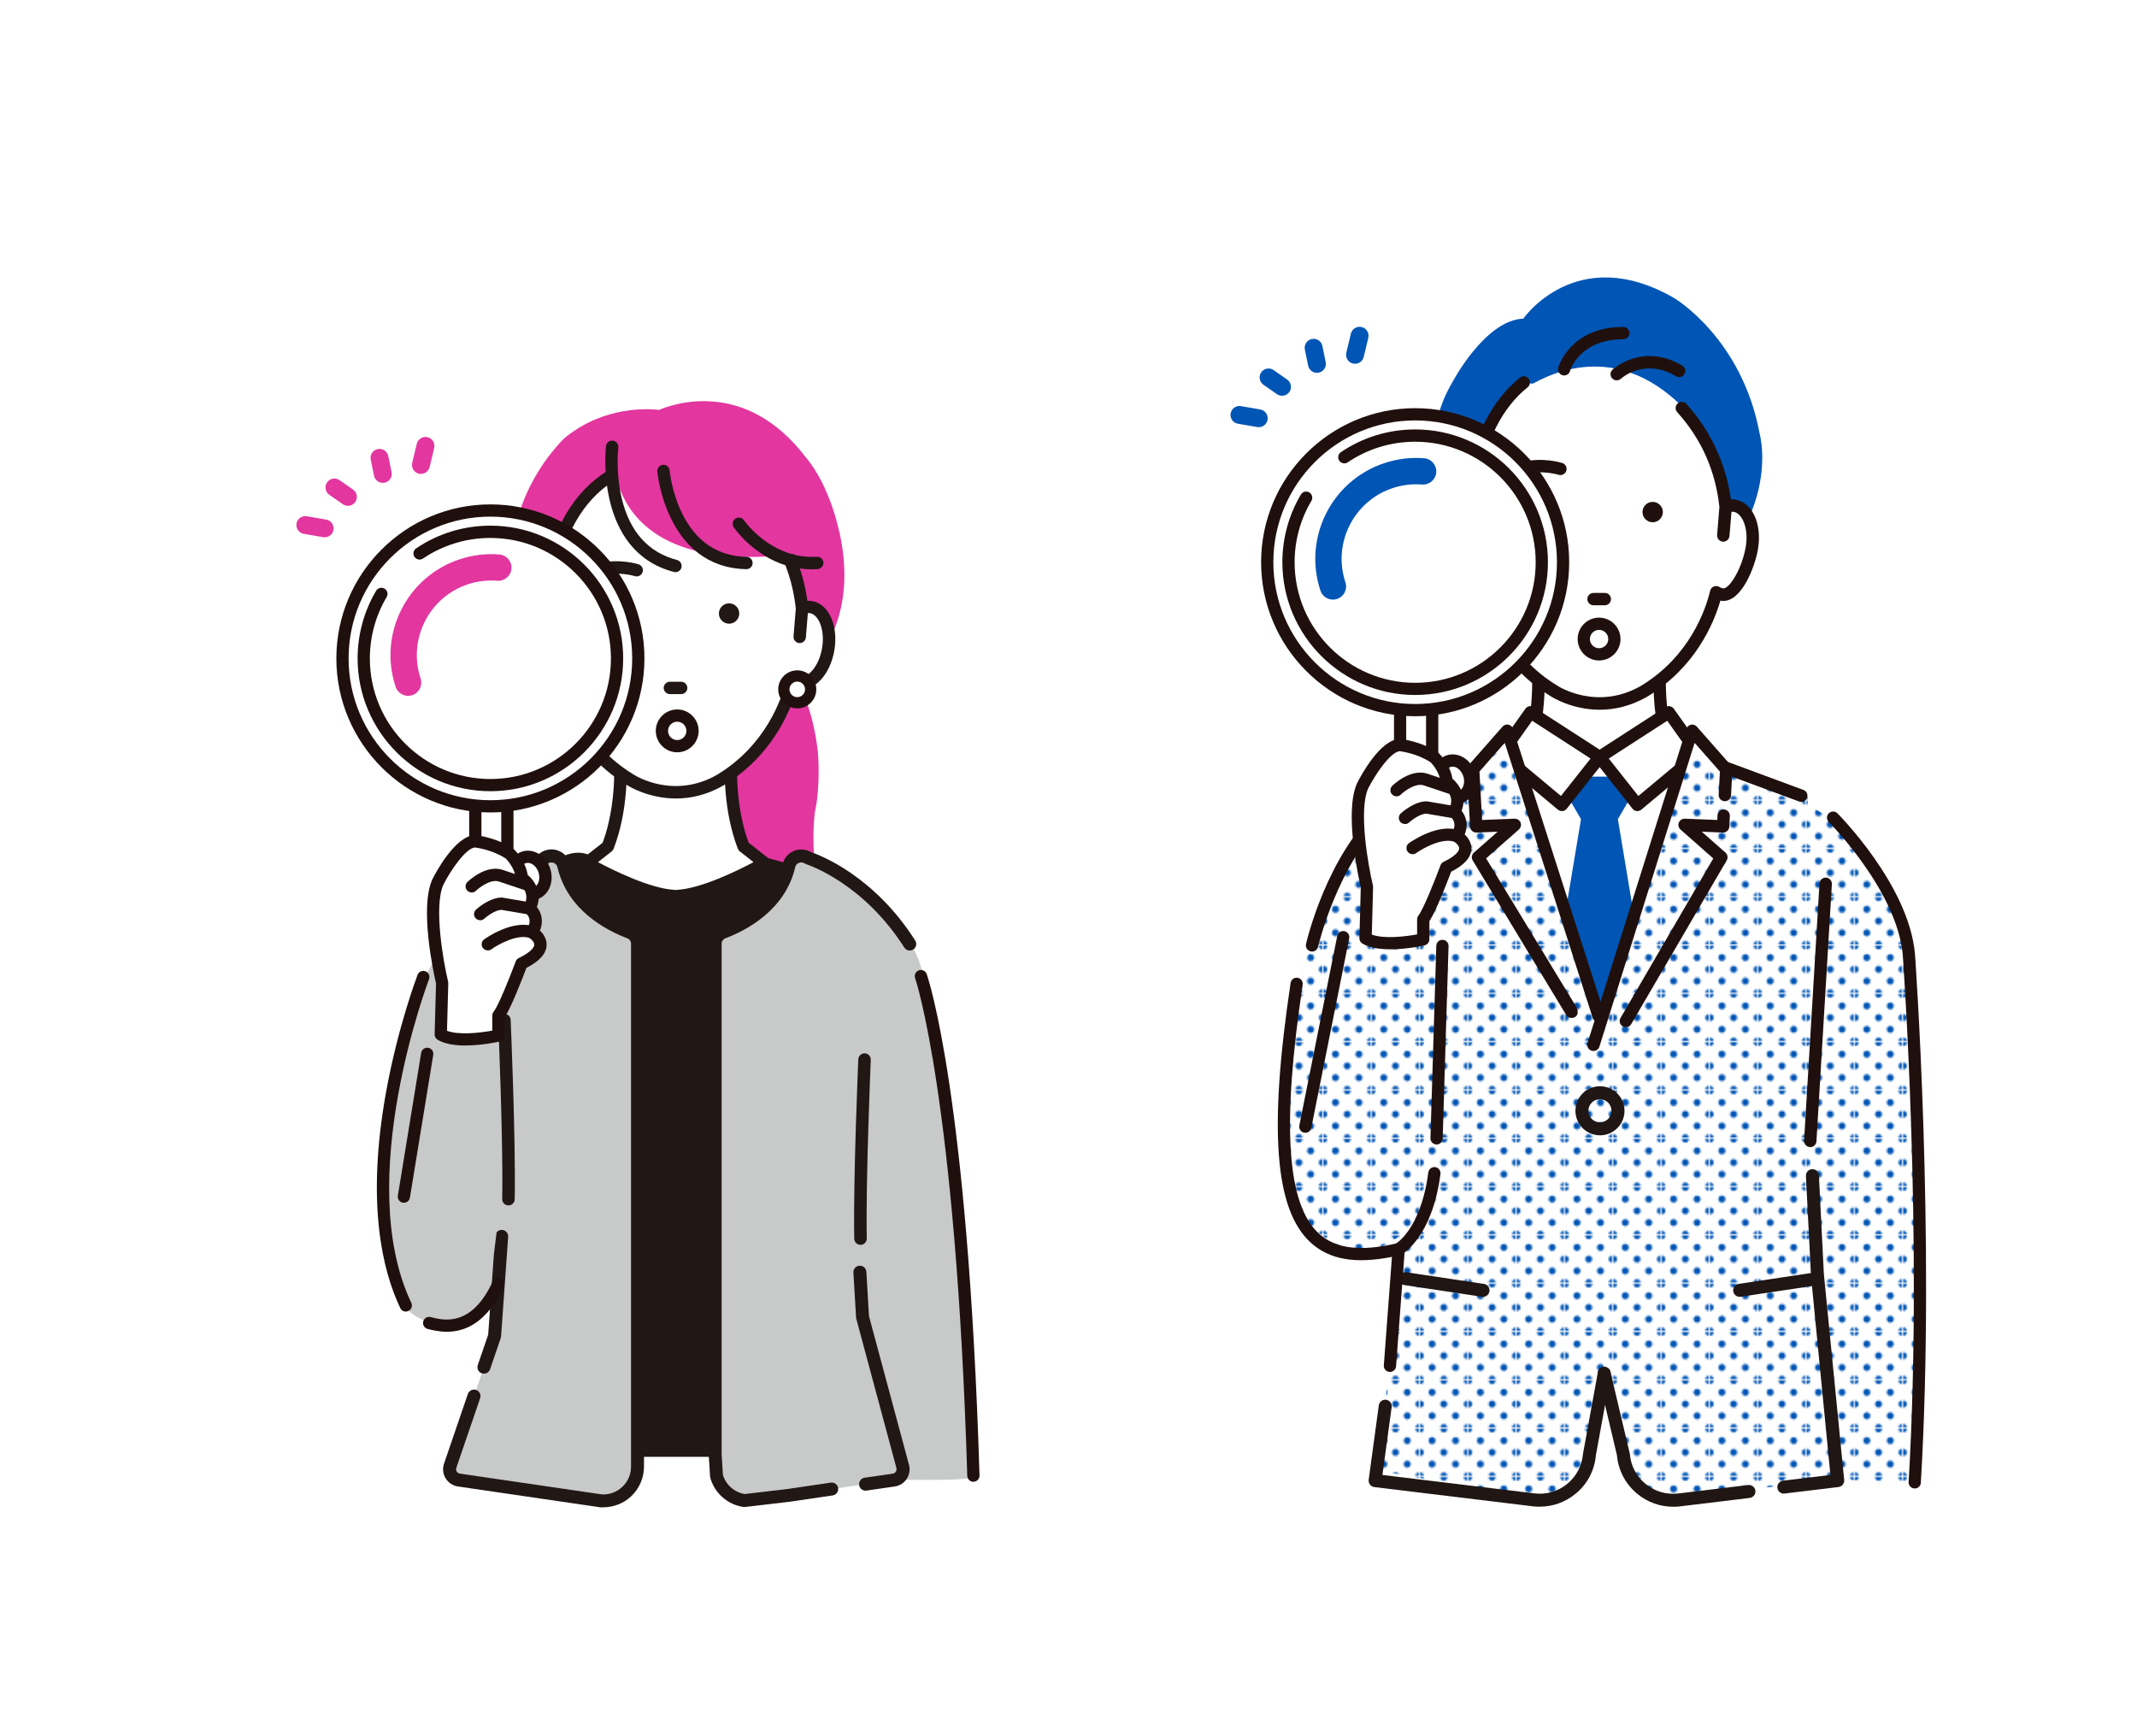 <?xml version="1.0" encoding="UTF-8"?> <svg xmlns="http://www.w3.org/2000/svg" xmlns:xlink="http://www.w3.org/1999/xlink" id="_レイヤー_8" data-name="レイヤー 8" viewBox="0 0 384 312"><defs><style> .cls-1 { stroke: #20100d; stroke-linecap: round; stroke-linejoin: round; stroke-width: 2.2px; } .cls-1, .cls-2 { fill: none; } .cls-3 { fill: #0055b5; } .cls-3, .cls-4, .cls-2, .cls-5, .cls-6, .cls-7, .cls-8, .cls-9, .cls-10, .cls-11 { stroke-width: 0px; } .cls-4 { fill: url(#_新規パターンスウォッチ_23); } .cls-12 { clip-path: url(#clippath-1); } .cls-5 { fill: #0055b5; } .cls-13 { clip-path: url(#clippath); } .cls-6 { fill: #201613; } .cls-7 { fill: #e3369f; } .cls-8 { fill: #c8c9c9; } .cls-9 { fill: #fff; } .cls-10 { fill: #20100d; } .cls-11 { fill: #211715; } </style><clipPath id="clippath"><rect class="cls-2" x="43.3" y="49.86" width="302.8" height="221.02"></rect></clipPath><pattern id="_新規パターンスウォッチ_23" data-name="新規パターンスウォッチ 23" x="0" y="0" width="27.22" height="27.22" patternTransform="translate(-6601.98 -5819.23) scale(.31)" patternUnits="userSpaceOnUse" viewBox="0 0 27.22 27.22"><g><rect class="cls-2" y="0" width="27.22" height="27.22"></rect><path class="cls-5" d="M27.22,29.26c1.12,0,2.04-.91,2.04-2.04s-.91-2.04-2.04-2.04-2.04.91-2.04,2.04.91,2.04,2.04,2.04Z"></path><path class="cls-5" d="M13.61,29.26c1.13,0,2.04-.91,2.04-2.04s-.91-2.04-2.04-2.04-2.04.91-2.04,2.04.91,2.04,2.04,2.04Z"></path><path class="cls-5" d="M0,29.26c1.13,0,2.04-.91,2.04-2.04s-.92-2.04-2.04-2.04-2.04.91-2.04,2.04.91,2.04,2.04,2.04Z"></path><path class="cls-5" d="M27.22,15.65c1.12,0,2.04-.91,2.04-2.04s-.91-2.04-2.04-2.04-2.04.91-2.04,2.04.91,2.04,2.04,2.04Z"></path><path class="cls-5" d="M13.61,15.65c1.13,0,2.04-.91,2.04-2.04s-.91-2.04-2.04-2.04-2.04.91-2.04,2.04.91,2.04,2.04,2.04Z"></path><path class="cls-5" d="M0,15.65c1.13,0,2.04-.91,2.04-2.04s-.92-2.04-2.04-2.04-2.04.91-2.04,2.04.91,2.04,2.04,2.04Z"></path><path class="cls-5" d="M27.22,2.04c1.12,0,2.04-.91,2.04-2.04s-.91-2.04-2.04-2.04-2.04.91-2.04,2.04.91,2.04,2.04,2.04Z"></path><path class="cls-5" d="M13.61,2.04c1.13,0,2.04-.91,2.04-2.04s-.91-2.04-2.04-2.04-2.04.91-2.04,2.04.91,2.04,2.04,2.04Z"></path><path class="cls-5" d="M0,2.04c1.13,0,2.04-.91,2.04-2.04S1.13-2.04,0-2.04-2.04-1.13-2.04,0-1.13,2.04,0,2.04Z"></path><path class="cls-5" d="M-13.61,2.04c1.13,0,2.04-.91,2.04-2.04s-.91-2.04-2.04-2.04-2.04.91-2.04,2.04.91,2.04,2.04,2.04Z"></path><path class="cls-5" d="M-13.61,0"></path><path class="cls-5" d="M6.8,22.45c1.13,0,2.04-.91,2.04-2.04s-.91-2.04-2.04-2.04-2.04.91-2.04,2.04.91,2.04,2.04,2.04Z"></path><path class="cls-5" d="M20.41,22.45c1.13,0,2.04-.91,2.04-2.04s-.92-2.04-2.04-2.04-2.04.91-2.04,2.04.91,2.04,2.04,2.04Z"></path><circle class="cls-5" cx="6.8" cy="6.8" r="2.04"></circle><path class="cls-5" d="M20.41,8.85c1.13,0,2.04-.91,2.04-2.04s-.92-2.04-2.04-2.04-2.04.91-2.04,2.04.91,2.04,2.04,2.04Z"></path><path class="cls-5" d="M-6.8,8.85c1.13,0,2.04-.91,2.04-2.04s-.91-2.04-2.04-2.04-2.04.91-2.04,2.04.91,2.04,2.04,2.04Z"></path><path class="cls-5" d="M-6.8,6.8"></path></g></pattern><clipPath id="clippath-1"><rect class="cls-2" x="43.3" y="49.86" width="302.8" height="221.02"></rect></clipPath></defs><path class="cls-7" d="M135.75,116.98s9.08,0,11.22,18.17c0,0,.53,5.88-.53,10.69,0,0-2.67,18.7,8.55,25.12l-20.31,3.21-18.17-28.32,19.24-28.86h0Z"></path><path class="cls-7" d="M150.84,95.68h0c-1.94-8.73-5.59-12.99-6.05-13.5-10.92-14.35-24.12-9.49-26.35-8.52-1.76-.21-9.85-.81-16.96,5.03-.17.16-17.28,16.08-5.09,37.35.05.08.11.16.18.23.25.25,6.3,6.16,15.52,9.42,3.28,1.16,7.21,2.05,11.55,2.05,6.98,0,15.02-2.31,23.12-9.49.02-.02.03-.03.05-.05.3-.31,7.34-7.65,4.04-22.51h0Z"></path><path class="cls-11" d="M153.03,164.55s.15-6.51-14.93-10.33c0,0-13.25,11.23-24.99,4.25,0,0-4.34,1.35-5.66-3.55,0,0-3.88-6-13.42,4.65,0,0-11.74,8.44-11.01,27.16l22.81,75.07h26.72l30.11-75.07s-.74-12.84-9.62-22.18h0Z"></path><path class="cls-9" d="M121.15,161.03c-6.02-.33-15.72-5.93-15.72-5.93l3.79-2.98c3.52-9.21,1.9-19.51,1.9-19.51l10.3,6.34,10.3-6.34s-1.63,10.3,1.9,19.51l3.79,2.98s-9.7,5.6-15.72,5.93v.03c-.09,0-.18-.01-.27-.01-.09,0-.18.01-.27.01v-.03h0Z"></path><path class="cls-11" d="M121.49,159.93s.1-.01.15-.02c4.34-.23,10.88-3.45,13.76-4.98l-2.47-1.94c-.16-.12-.28-.29-.35-.48-2.61-6.84-2.49-14.14-2.21-17.77l-8.36,5.15c-.36.22-.81.22-1.17,0l-8.36-5.15c.28,3.63.4,10.93-2.21,17.77-.07.19-.19.35-.35.48l-2.47,1.94c2.89,1.53,9.42,4.75,13.76,4.98.05,0,.1,0,.15.02.03,0,.06,0,.09,0,.01,0,.02,0,.04,0h0ZM120.81,162.12c-6.22-.48-15.54-5.83-15.94-6.06-.32-.18-.53-.52-.55-.88-.03-.37.13-.73.42-.95l3.55-2.79c3.23-8.74,1.75-18.56,1.73-18.66-.07-.43.12-.86.48-1.1.36-.24.83-.25,1.2-.02l9.71,5.98,9.71-5.98c.37-.23.84-.22,1.2.02.36.24.55.67.48,1.1-.02.1-1.51,9.89,1.73,18.66l3.55,2.79c.29.23.45.59.42.95-.03.37-.23.7-.55.88-.4.23-9.72,5.58-15.94,6.06-.17.05-.37.06-.57.04h-.01s-.07,0-.07,0c-.08,0-.16.01-.23.01-.12,0-.23-.02-.34-.05h0Z"></path><path class="cls-9" d="M129.41,140.19c9.24-5.58,12.17-14.4,12.99-17.82.32.2.66.35,1.03.41,2.34.39,4.76-2.35,5.4-6.13.64-3.78-.75-7.16-3.09-7.56-.54-.09-1.09,0-1.62.21h0c-1.96-18.98-18.97-26.94-22.74-26.57-3.77-.38-19.06,0-22.93,22.49l.19,4.07c-.53-.22-1.08-.3-1.62-.21-2.34.4-3.73,3.78-3.09,7.56.64,3.78,3.05,6.52,5.4,6.13.37-.06.71-.21,1.03-.41.82,3.42,3.75,12.23,12.99,17.82,0,0,7.56,4.88,16.06,0h0Z"></path><path class="cls-11" d="M129.41,140.19h0,0ZM100.36,121.26c.14,0,.28.03.42.08.33.14.58.42.66.77.81,3.37,3.64,11.78,12.49,17.12.31.2,7.14,4.45,14.92,0,8.83-5.35,11.67-13.75,12.47-17.12.08-.35.33-.64.66-.77.33-.13.71-.1,1.01.09.21.13.42.22.62.25,1.48.25,3.54-1.83,4.11-5.22.57-3.39-.69-6.03-2.18-6.28-.31-.05-.65,0-1,.14-.32.14-.69.11-1-.07-.3-.18-.5-.49-.54-.84-1.88-18.23-18.36-25.88-21.52-25.57-.07,0-.15,0-.22,0-2.95-.3-17.84-.65-21.71,21.46l.19,3.95c.02.38-.16.74-.47.96-.31.22-.72.26-1.07.12-.35-.15-.69-.19-1.01-.14-1.48.25-2.74,2.89-2.17,6.28.57,3.39,2.63,5.46,4.12,5.22.2-.04.41-.12.62-.25.18-.11.39-.17.6-.17h0ZM121.46,143.49c-4.96,0-8.49-2.22-8.71-2.36-8.59-5.19-11.93-13.09-13.14-17.26-.03,0-.06.01-.09.02-3,.5-5.93-2.59-6.68-7.04-.75-4.45,1.01-8.34,4-8.84.21-.03.42-.05.63-.05l-.13-2.66c0-.08,0-.16.01-.24,1.71-9.91,5.76-16.83,12.03-20.59,5.24-3.14,10.39-2.98,12.01-2.83,2.53-.17,7.95,2.11,12.77,6.3,4.27,3.71,9.54,10.15,10.92,20.03.28-.02.56,0,.84.04,3,.51,4.75,4.39,4.01,8.84-.75,4.45-3.69,7.54-6.68,7.04-.03,0-.06-.01-.09-.02-1.22,4.17-4.56,12.07-13.17,17.28,0,0-.01,0-.02.01-3.05,1.75-5.97,2.33-8.51,2.33h0Z"></path><path class="cls-11" d="M143.7,115.56s-.06,0-.09,0c-.61-.05-1.07-.59-1.02-1.2l.42-5.14c.05-.61.59-1.07,1.2-1.02.61.05,1.07.59,1.02,1.2l-.42,5.14c-.05.58-.53,1.02-1.11,1.02h0Z"></path><path class="cls-11" d="M99.07,115.56c-.57,0-1.06-.44-1.11-1.02l-.42-5.14c-.05-.61.41-1.15,1.02-1.2.62-.05,1.15.41,1.2,1.02l.42,5.14c.05.61-.41,1.15-1.02,1.2-.03,0-.06,0-.09,0h0Z"></path><path class="cls-7" d="M127.82,76.32l-17.63,3.13s-3.39,25.18,34.34,19.91c0,0-2.65-22.49-16.71-23.03h0Z"></path><path class="cls-11" d="M121.38,102.82c-.09,0-.19-.01-.28-.04-14.33-3.73-12.23-22.43-12.21-22.62.07-.61.63-1.04,1.24-.97.61.07,1.05.63.97,1.24,0,.04-.51,4.38.6,9.05,1.43,6.05,4.78,9.8,9.95,11.15.6.15.95.76.8,1.36-.13.5-.58.83-1.08.83h0Z"></path><path class="cls-11" d="M134.12,102.28h-.02c-14.39-.29-15.98-17.38-15.99-17.55-.05-.61.4-1.15,1.02-1.2.62-.05,1.15.4,1.2,1.02,0,.04.36,3.95,2.29,7.82,2.5,5,6.38,7.59,11.53,7.69.61.01,1.1.52,1.09,1.13-.01.61-.51,1.09-1.11,1.09h0Z"></path><path class="cls-11" d="M145.93,102.31c-8.85,0-13.87-7.24-14.09-7.56-.35-.51-.21-1.2.3-1.55.51-.34,1.2-.21,1.54.29h0c.05.07,4.92,7.06,13.1,6.56.62-.04,1.14.43,1.18,1.04.04.61-.43,1.14-1.04,1.18-.34.02-.67.03-.99.03h0Z"></path><path class="cls-11" d="M131.01,108.42c-1.01,0-1.83.82-1.83,1.83s.82,1.83,1.83,1.83,1.83-.82,1.83-1.83-.82-1.83-1.83-1.83h0Z"></path><path class="cls-11" d="M111.76,108.42c-1.01,0-1.83.82-1.83,1.83s.82,1.83,1.83,1.83,1.83-.82,1.83-1.83-.82-1.83-1.83-1.83h0Z"></path><path class="cls-11" d="M115.47,102.81c.19-.59-.14-1.21-.72-1.4-.14-.05-3.59-1.12-7.24-.15-.59.16-.95.77-.79,1.36.16.59.77.95,1.36.79,3-.8,5.95.11,5.99.12.11.04.23.05.34.05.47,0,.91-.3,1.06-.77h0Z"></path><path class="cls-11" d="M120.37,124.73h2.03c.62,0,1.11-.5,1.11-1.11s-.5-1.11-1.11-1.11h-2.03c-.61,0-1.11.5-1.11,1.11s.5,1.11,1.11,1.11h0Z"></path><path class="cls-8" d="M174.86,265.18h.06c.34,1.14-13.13.61-14.31.78l-18.97,2.78-7.82.92c-2.42-.33-4.4-2.09-5.06-4.41l-.24-3.89v-91.78c0-.92.58-1.73,1.43-2.05,8.4-3.19,11.02-8.52,11.82-11.97.36-1.54,2.17-2.22,3.49-1.34,0,0,10.45,3.21,18.21,15.45,0,0,7.19,2.94,11.38,91.65v3.88h0Z"></path><path class="cls-8" d="M89.54,230.73h0l-.66,9.34-8,23.39c-.34,1.14.41,2.32,1.59,2.49l25.54,3.74c3.54.23,6.55-2.58,6.55-6.13v-94c0-.92-.58-1.73-1.43-2.05-8.4-3.19-11.02-8.52-11.82-11.97-.36-1.54-2.17-2.22-3.49-1.34-14.72,9.83-20.87,18.06-22.61,24.69,0,0-6.94,13.04-5.7,48.04,0,0,1.25,12.47,11.72,10.64,0,0,6.03-1.22,8.32-6.83h0Z"></path><path class="cls-11" d="M91.37,216.61c.61,0,1.11-.49,1.12-1.1.2-10.67-.72-32.04-.73-32.25-.03-.62-.57-1.09-1.17-1.07-.62.03-1.1.55-1.07,1.17,0,.21.92,21.51.72,32.11-.01.62.48,1.13,1.1,1.14h.02Z"></path><path class="cls-11" d="M154.62,223.7c-.61,0-1.11-.49-1.12-1.1-.2-10.67.72-32.04.73-32.25.03-.62.57-1.09,1.17-1.07.62.03,1.1.55,1.07,1.17,0,.21-.92,21.51-.72,32.11.01.62-.48,1.13-1.1,1.14h-.02Z"></path><path class="cls-11" d="M133.81,270.82c-.05,0-.11,0-.16-.01-2.87-.39-5.23-2.45-6.02-5.25-.02-.08-.04-.16-.04-.25l-.24-3.89s0-.05,0-.07v-91.79c0-1.38.88-2.65,2.19-3.14,4.26-1.62,9.65-4.86,11.1-11.14.25-1.08,1.02-1.98,2.06-2.39,1.01-.4,2.14-.3,3.06.25,1.4.47,11.22,4.1,18.7,15.88.35.54.18,1.26-.36,1.61-.54.35-1.26.18-1.61-.36-7.42-11.69-17.47-14.92-17.58-14.96-.11-.03-.21-.08-.3-.14-.32-.21-.7-.25-1.06-.11-.33.13-.57.4-.65.75-1.78,7.67-8.62,11.31-12.55,12.8-.41.16-.68.54-.68.96v91.75l.23,3.72c.55,1.8,2.07,3.13,3.92,3.44l7.65-.9,7.82-1.15c.64-.09,1.23.35,1.32.98.09.64-.35,1.23-.98,1.32l-7.84,1.15s-.02,0-.03,0l-7.82.92s-.09,0-.14,0h0Z"></path><path class="cls-11" d="M155.53,267.87c-.57,0-1.07-.42-1.15-1-.09-.64.35-1.23.98-1.32l5.07-.74c.31-.05.48-.24.55-.36.07-.11.18-.35.09-.65,0-.01,0-.02,0-.03l-7.2-26.78c-.02-.08-.03-.16-.04-.23l-.48-8.08c-.04-.64.45-1.19,1.1-1.23.64-.04,1.19.45,1.23,1.1l.47,7.96,7.17,26.65c.25.86.12,1.79-.36,2.55-.49.77-1.28,1.28-2.18,1.41l-5.07.74c-.06,0-.11.01-.17.01h0Z"></path><path class="cls-11" d="M89.24,221.45c.32-.4.86-.54,1.33-.36.48.19.77.66.74,1.17l-1.27,17.89c0,.1-.03.2-.06.3l-1.92,5.61c-.17.48-.62.79-1.1.79-.12,0-.25-.02-.38-.06-.61-.21-.93-.87-.73-1.48l1.87-5.46,1.03-14.47.48-3.91h0Z"></path><path class="cls-11" d="M108.4,270.88c-.16,0-.32,0-.48-.02-.03,0-.06,0-.09,0l-25.54-3.74c-.9-.13-1.69-.65-2.18-1.41-.49-.77-.62-1.7-.36-2.57,0-.01,0-.03.01-.04l4.31-12.6c.21-.61.87-.93,1.48-.73.61.21.93.87.73,1.48l-4.3,12.57c-.08.29.02.52.1.63.07.11.24.31.55.36l25.49,3.73c1.37.08,2.68-.39,3.69-1.34,1.02-.95,1.58-2.24,1.58-3.63v-94c0-.43-.27-.81-.68-.96-3.92-1.49-10.77-5.13-12.55-12.8-.08-.34-.32-.61-.65-.75-.35-.14-.74-.1-1.06.11-4.07,2.72-7.69,5.87-10.76,9.36-.42.48-1.16.53-1.64.11-.48-.42-.53-1.16-.11-1.65,3.2-3.65,6.97-6.93,11.22-9.77.95-.63,2.15-.76,3.21-.34,1.04.41,1.81,1.3,2.06,2.39.8,3.47,3.38,8.21,11.1,11.14,1.31.5,2.19,1.76,2.19,3.14v94c0,2.01-.84,3.96-2.31,5.34-1.35,1.27-3.15,1.97-5,1.97h0Z"></path><path class="cls-9" d="M101.93,123.88c0-1.33-1.08-2.41-2.41-2.41s-2.41,1.08-2.41,2.41,1.08,2.41,2.41,2.41,2.41-1.08,2.41-2.41h0Z"></path><path class="cls-10" d="M99.52,122.48c-.77,0-1.4.63-1.4,1.4s.63,1.4,1.4,1.4,1.4-.63,1.4-1.4-.63-1.4-1.4-1.4h0ZM99.52,127.3c-1.89,0-3.42-1.54-3.42-3.42s1.54-3.42,3.42-3.42,3.42,1.53,3.42,3.42-1.54,3.42-3.42,3.42h0Z"></path><path class="cls-9" d="M145.67,123.88c0-1.33-1.08-2.41-2.41-2.41s-2.41,1.08-2.41,2.41,1.08,2.41,2.41,2.41,2.41-1.08,2.41-2.41h0Z"></path><path class="cls-10" d="M143.26,122.48c-.77,0-1.4.63-1.4,1.4s.63,1.4,1.4,1.4,1.4-.63,1.4-1.4-.63-1.4-1.4-1.4h0ZM143.26,127.3c-1.89,0-3.42-1.54-3.42-3.42s1.53-3.42,3.42-3.42,3.42,1.53,3.42,3.42-1.54,3.42-3.42,3.42h0Z"></path><path class="cls-10" d="M174.91,266.28c-.59,0-1.08-.47-1.1-1.07-2.06-67.72-9.3-89.23-9.37-89.44-.2-.57.1-1.2.68-1.4.57-.2,1.2.1,1.4.67.3.86,7.41,21.9,9.49,90.1.02.61-.46,1.11-1.06,1.13-.01,0-.02,0-.03,0h0Z"></path><path class="cls-9" d="M294.29,158.02c6.02-.33,20.79-15.04,20.79-15.04l-14.57-6.84c-3.52-9.21-1.9-19.5-1.9-19.5l-11.26,6.33-11.26-6.33s1.62,10.29-1.9,19.5l-18.93,7.66s2.35,4.87,8.36,5.2l4.38,3.01c7.66,3.56,11.4,4.1,11.49,4.1.09,0,8.04.27,8.13.27l6.67,1.64h0Z"></path><g class="cls-13"><path class="cls-10" d="M279.58,154.99c.3,0,1.12.04,2.14.07,2.34.08,5.76.2,5.92.2.08,0,.17.01.25.03l6.5,1.6c4.29-.43,14.1-9.1,18.77-13.6l-13.12-6.16c-.26-.12-.46-.34-.57-.61-2.64-6.9-2.49-14.27-2.2-17.86l-9.38,5.27c-.34.19-.75.19-1.09,0l-9.38-5.27c.29,3.59.44,10.96-2.2,17.86-.1.27-.31.49-.57.61l-18.25,7.34c.17,1.1,3.61,3.2,7.27,3.4.2.01.4.08.57.19l4.3,2.96c7.23,3.35,10.78,3.93,11.03,3.96h0ZM294.29,159.13c-.09,0-.18-.01-.27-.03l-6.56-1.61c-.38-.01-1.64-.05-5.83-.2-1.21-.04-2.13-.07-2.18-.07h0c-.66-.04-4.68-.84-11.93-4.21-.06-.03-.11-.06-.16-.09l-4.13-2.84c-2.15-.17-6.45-.91-7.59-2.18-1.63-1.82-1.51-4.07-1.51-4.17.02-.41.27-.77.64-.94l18.52-7.47c3.16-8.7,1.7-18.41,1.68-18.51-.07-.42.11-.84.46-1.09.35-.24.81-.27,1.18-.06l10.72,6.02,10.72-6.02c.37-.21.83-.19,1.18.06.35.24.53.67.46,1.09-.02.1-1.48,9.8,1.68,18.51l14.16,6.65c.33.15.56.46.62.82.06.36-.05.72-.31.98-1.54,1.54-15.25,15.03-21.51,15.37-.02,0-.04,0-.06,0h0Z"></path><path class="cls-3" d="M273.72,57.26s9.56-13.8,27.08-3.72c0,0,12.21,7.17,15.4,24.42,0,0,5.31,18.77-20.17,33.63l-23.09-3.98s-23.62-19.3-11.95-38.94c0,0,5.84-11.15,12.74-11.41h0Z"></path></g><path class="cls-9" d="M311.69,90.87c-.54-.09-1.09,0-1.62.21-.61-5.91-2.68-10.74-5.36-14.6l.56-.09c-11.53-14.36-23.48-10.98-29.86-7.43l-1.63-.27c-4,3.21-7.7,8.77-9.35,18.31l.19,4.07c-.53-.22-1.07-.3-1.62-.21-2.34.4-3.72,3.78-3.09,7.55.64,3.78,3.05,8.79,5.39,8.4.37-.06.71-.21,1.03-.41.82,3.41,3.75,12.22,12.98,17.8,0,0,7.55,4.87,16.05,0,9.23-5.58,12.16-14.39,12.98-17.8.32.2.66.34,1.03.41,2.34.39,4.76-4.62,5.39-8.4.64-3.78-.75-7.16-3.09-7.55h0Z"></path><path class="cls-10" d="M311.87,89.77c-.28-.05-.56-.06-.84-.04-.91-6.44-3.66-12.35-8-17.15-.41-.46-1.11-.49-1.57-.08-.46.41-.49,1.11-.08,1.57,4.34,4.8,6.89,10.54,7.58,17.04l-.41,5.03c-.05.61.41,1.15,1.02,1.2.03,0,.06,0,.09,0,.57,0,1.06-.44,1.11-1.02l.36-4.35c.13-.01.26-.01.39,0,1.49.25,2.75,2.89,2.18,6.27-.67,3.95-2.96,7.67-4.11,7.49-.21-.04-.41-.12-.62-.25-.3-.19-.68-.22-1.01-.09-.33.14-.58.42-.66.77-.81,3.37-3.64,11.77-12.45,17.1-7.78,4.46-14.6.21-14.92.01-8.84-5.34-11.67-13.75-12.48-17.11-.08-.35-.33-.64-.66-.77-.33-.14-.71-.1-1.01.09-.21.13-.41.22-.62.25-1.15.19-3.45-3.54-4.11-7.49-.57-3.38.69-6.02,2.17-6.27.13-.02.26-.02.39,0l.36,4.35c.05.58.53,1.02,1.11,1.02.03,0,.06,0,.09,0,.61-.05,1.07-.59,1.02-1.2l-.42-5.12-.19-3.92c1.4-7.99,4.4-13.89,8.93-17.51.48-.38.56-1.08.17-1.56-.38-.48-1.08-.56-1.56-.17-4.99,4-8.27,10.39-9.75,18.99-.01.08-.02.16-.01.24l.13,2.66c-.21,0-.42.02-.63.05-2.99.51-4.75,4.39-4,8.84.6,3.54,3.17,9.9,6.68,9.31.03,0,.06-.01.09-.02,1.21,4.17,4.55,12.06,13.13,17.25.22.14,3.74,2.36,8.69,2.36,2.55,0,5.48-.59,8.53-2.34,8.61-5.2,11.95-13.1,13.16-17.27.03,0,.06.01.09.02.15.03.3.04.45.04,3.27,0,5.65-5.97,6.22-9.35.75-4.45-1.01-8.33-4-8.84h0Z"></path><path class="cls-10" d="M295.14,92.02c0,1.01.82,1.83,1.83,1.83s1.83-.82,1.83-1.83-.82-1.83-1.83-1.83-1.83.82-1.83,1.83h0Z"></path><path class="cls-10" d="M275.91,92.02c0,1.01.82,1.83,1.83,1.83s1.83-.82,1.83-1.83-.82-1.83-1.83-1.83-1.83.82-1.83,1.83h0Z"></path><path class="cls-10" d="M272.7,84.41c.16.59.77.95,1.36.79,2.99-.8,5.94.11,5.99.12.11.04.23.05.34.05.47,0,.91-.3,1.06-.77.19-.58-.14-1.21-.72-1.4-.14-.05-3.58-1.12-7.23-.15-.59.16-.95.77-.79,1.36h0Z"></path><path class="cls-10" d="M288.37,108.77c.61,0,1.11-.5,1.11-1.11s-.5-1.11-1.11-1.11h-2.03c-.61,0-1.11.5-1.11,1.11s.5,1.11,1.11,1.11h2.03Z"></path><path class="cls-10" d="M280.77,67.43c.1.03.2.04.29.04.49,0,.94-.33,1.07-.82.02-.06,1.64-5.68,9.56-5.68.61,0,1.11-.5,1.11-1.11s-.5-1.11-1.11-1.11c-9.6,0-11.68,7.24-11.7,7.31-.16.59.19,1.2.78,1.37h0Z"></path><path class="cls-10" d="M289.7,68c.22.24.52.35.81.35.27,0,.54-.1.76-.29.17-.16,4.23-3.79,9.9-.45.53.31,1.21.14,1.52-.39.31-.53.14-1.21-.39-1.52-3.71-2.19-6.91-1.89-8.95-1.25-2.21.7-3.54,1.93-3.6,1.98-.45.42-.47,1.12-.05,1.57h0Z"></path><path class="cls-9" d="M251.32,222.24h0l-3.37,42.09,26.39,4.7s8.91,1.05,11.53-7.33l2.5-9.09,3.78,11.19s1.3,4.74,9.68,5.26l27.88-3.15,14.35.49c1.05-44.53-1.05-94.83-1.05-94.83-2.62-11.53-9.3-22.67-18.18-26.87l-.03-1.48-12.05-4.04-8.8-3.12-3.7-.16-.73-.19.12-.76-2.62.1-5.67-1.49-11.59,1.53-3.81-.15.1.64-3.12.41-1.28.05-.57.19-4.39.58s-6.38.89-13.44,5.39l-2.95.99c-2.77,2.23-5,5.02-6.79,7.95-4.8,6.3-11.31,25.4-11.55,38.22,0,0-3.67,10.48,0,26.72,0,0,8.96,14.15,19.39,6.15h0Z"></path><path class="cls-4" d="M251.32,222.24h0l-3.37,42.09,26.39,4.7s8.91,1.05,11.53-7.33l2.5-9.09,3.78,11.19s1.3,4.74,9.68,5.26l27.88-3.15,14.35.49c1.05-44.53-1.05-94.83-1.05-94.83-2.62-11.53-9.3-22.67-18.18-26.87l-.03-1.48-12.05-4.04-8.8-3.12-3.7-.16-.73-.19.12-.76-2.62.1-5.67-1.49-11.59,1.53-3.81-.15.1.64-3.12.41-1.28.05-.57.19-4.39.58s-6.38.89-13.44,5.39l-2.95.99c-2.77,2.23-5,5.02-6.79,7.95-4.8,6.3-11.31,25.4-11.55,38.22,0,0-3.67,10.48,0,26.72,0,0,8.96,14.15,19.39,6.15h0Z"></path><polygon class="cls-9" points="273.52 140.52 281.62 170.32 293.54 170.32 301.86 135.21 271.64 136.04 273.52 140.52 273.52 140.52"></polygon><path class="cls-10" d="M235.68,170.99c-.06,0-.11-.01-.17-.03-.6-.14-.97-.74-.83-1.33.15-.65,3.75-15.92,13.13-24.43.45-.41,1.16-.38,1.57.08.41.45.38,1.16-.08,1.57-8.86,8.04-12.42,23.14-12.46,23.29-.12.54-.63.9-1.16.86h0Z"></path><path class="cls-10" d="M272.82,137.14l4.27-.18c.32-.01.61-.16.81-.41.09-.11.15-.23.2-.35l10.98,1.36c.09.01.19.01.28,0l10.04-1.35c.04.12.11.24.19.34.2.25.5.39.81.41l4.27.18,18.61,6.89c.57.22,1.22-.07,1.43-.65.22-.57-.07-1.22-.65-1.43l-18.77-6.95c-.11-.04-.23-.07-.34-.07l-3.25-.14c-.03-.24-.14-.46-.31-.64-.25-.25-.6-.37-.94-.33l-11.24,1.51-12.17-1.51c-.35-.04-.69.08-.94.33-.17.17-.27.4-.3.63l-3.25.14c-.12,0-.24.03-.36.07l.63,2.14h0Z"></path><path class="cls-10" d="M325.29,206.14c.57,0,1.06-.44,1.11-1.02l2.77-46.2c.05-.61-.4-1.16-1.01-1.21-.61-.05-1.16.4-1.21,1.01l-2.77,46.2c-.05.61.4,1.16,1.01,1.21.03,0,.07,0,.1,0h0Z"></path><polygon class="cls-3" points="293.46 142.51 290.94 139.56 290.32 139.56 288.42 139.56 285.42 139.56 284.49 139.56 283.87 139.56 281.36 142.51 284.09 147.2 281.51 162.69 284.03 170.32 288.3 182.21 289.53 176.38 290.58 172.45 290.79 170.32 293.3 162.69 290.72 147.2 293.46 142.51 293.46 142.51"></polygon><polygon class="cls-9" points="275.01 128 287.44 136.04 280.65 144.63 269.7 135.49 275.01 128 275.01 128"></polygon><path class="cls-10" d="M271.21,135.29l9.28,7.75,5.32-6.73-10.5-6.79-4.09,5.77h0ZM280.65,145.75c-.26,0-.51-.09-.72-.26l-10.95-9.15c-.45-.37-.53-1.03-.19-1.5l5.31-7.48c.35-.49,1.02-.62,1.52-.29l12.43,8.04c.26.17.44.44.5.76.05.31-.03.63-.23.87l-6.79,8.59c-.19.24-.46.39-.76.42-.04,0-.08,0-.11,0h0Z"></path><polygon class="cls-9" points="299.88 128 287.44 136.04 294.23 144.63 305.19 135.49 299.88 128 299.88 128"></polygon><path class="cls-10" d="M289.08,136.31l5.32,6.73,9.28-7.75-4.09-5.77-10.5,6.79h0ZM294.23,145.75s-.08,0-.12,0c-.3-.03-.57-.18-.76-.42l-6.79-8.59c-.2-.25-.28-.56-.23-.87.05-.31.23-.58.49-.76l12.43-8.04c.5-.32,1.17-.2,1.52.29l5.31,7.48c.34.48.25,1.13-.19,1.5l-10.95,9.15c-.2.17-.46.26-.72.26h0Z"></path><polygon class="cls-9" points="270.81 131.33 287.25 182.57 276.07 170.32 265.58 154.06 272.19 148.24 265.26 148.51 264.71 138.26 270.81 131.33 270.81 131.33"></polygon><polygon class="cls-9" points="304.08 131.33 286.33 187.75 298.81 170.32 309.31 154.06 302.69 148.24 309.62 148.51 310.18 138.26 304.08 131.33 304.08 131.33"></polygon><polygon class="cls-4" points="270.81 131.33 287.25 182.57 276.07 170.32 265.58 154.06 272.19 148.24 265.26 148.51 264.71 138.26 270.81 131.33 270.81 131.33"></polygon><polygon class="cls-4" points="304.08 131.33 286.33 187.75 298.81 170.32 309.31 154.06 302.69 148.24 309.62 148.51 310.18 138.26 304.08 131.33 304.08 131.33"></polygon><path class="cls-10" d="M287.25,183.68c-.46,0-.89-.29-1.05-.75l-15.81-49.45-4.54,5.16.47,8.71,5.83-.23c.56-.02,1.08.39,1.15.99.04.37-.13.74-.41.99l-5.85,5.15,16.27,26.8c.82,1.98-1.28,2.27-1.81,1.46l-16.85-27.86c-.3-.46-.21-1.07.2-1.44l4.26-3.75-3.8.15c-.6.02-1.12-.44-1.15-1.05l-.55-10.26c-.02-.29.08-.58.28-.79l6.07-6.9c.18-.21.43-.36.71-.4.54-.07,1.03.25,1.2.74l16.44,51.24c.2.58-.1,1.21-.68,1.42-.12.04-.24.06-.37.06h0Z"></path><path class="cls-10" d="M292.15,184.6c-.21,0-.42-.06-.6-.18-.52-.33-.66-1.02-.33-1.54l16.64-28.62-5.89-5.19c-.35-.31-.47-.81-.3-1.25.18-.44.6-.71,1.08-.7l5.83.23.04-.83c.03-.61.55-1.09,1.17-1.05.61.03,1.08.56,1.05,1.17l-.1,1.92c-.03.61-.55,1.08-1.15,1.05l-3.8-.15,4.26,3.75c.41.36.5.98.2,1.44l-17.16,29.43c-.21.33-.57.51-.94.51h0Z"></path><path class="cls-10" d="M286.33,188.86c-.12,0-.24-.02-.37-.06-.58-.2-.89-.84-.68-1.42l17.75-56.42c.13-.37.45-.65.84-.73.39-.08.79.06,1.05.36l6.1,6.93c.19.22.29.5.28.79l-.25,4.62c-.03.61-.54,1.08-1.17,1.05-.61-.03-1.08-.56-1.05-1.17l.22-4.16-4.54-5.16-17.12,54.62c-.16.46-.59.75-1.05.75h0Z"></path><path class="cls-6" d="M276.68,270.76c-.4,0-.81-.02-1.21-.07l-28.52-3.46c-.31-.04-.59-.2-.78-.45s-.27-.56-.23-.87l1.82-13.37c.09-.64.68-1.08,1.31-1,.64.09,1.08.67,1,1.31l-1.66,12.2,27.35,3.32c2.12.25,4.19-.36,5.84-1.7,1.65-1.35,2.66-3.26,2.85-5.38,0-.01,0-.02,0-.03l2.66-14.6c.07-.64.65-1.1,1.29-1.03.64.07,1.1.65,1.03,1.29l-2.66,14.58c-.24,2.75-1.55,5.23-3.7,6.97-1.83,1.49-4.06,2.28-6.38,2.28h0Z"></path><path class="cls-6" d="M266.48,233.04c-.06,0-.12,0-.17-.01l-13.97-2.1c-.64-.1-1.08-.69-.98-1.33.1-.64.69-1.08,1.33-.98l13.97,2.1c.64.1,1.08.69.98,1.33-.09.58-.58.99-1.15.99h0Z"></path><path class="cls-6" d="M312.6,233.04c-.57,0-1.06-.41-1.15-.99-.1-.64.34-1.23.98-1.33l13.97-2.1c.64-.1,1.23.34,1.33.98.1.64-.34,1.23-.98,1.33l-13.97,2.1c-.06,0-.12.01-.17.01h0Z"></path><path class="cls-6" d="M300.63,270.76c-2.32,0-4.55-.79-6.38-2.28-2.14-1.75-3.45-4.22-3.7-6.97l-3.45-14.58c-.07-.64.39-1.22,1.03-1.29.64-.07,1.22.39,1.29,1.03l3.45,14.6s0,.02,0,.03c.18,2.12,1.19,4.04,2.85,5.38,1.65,1.35,3.73,1.95,5.85,1.7l12.56-1.52c.64-.08,1.22.38,1.3,1.02.08.64-.38,1.22-1.02,1.3l-12.56,1.52c-.41.05-.81.07-1.21.07h0Z"></path><path class="cls-6" d="M320.54,268.41c-.58,0-1.08-.43-1.16-1.03-.08-.64.38-1.22,1.02-1.3l8.51-1.03-3.5-35.85s0-.06,0-.1l-.9-17.77c-.03-.64.46-1.19,1.1-1.23.65-.03,1.19.46,1.23,1.1l.89,17.72,3.65,36.98c.04.31-.04.62-.23.87-.19.25-.47.41-.78.45l-9.68,1.17s-.09,0-.14,0h0Z"></path><path class="cls-6" d="M287.5,197.53c-1.14,0-2.08.93-2.08,2.08s.93,2.07,2.08,2.07,2.07-.93,2.07-2.07-.93-2.08-2.07-2.08h0ZM287.5,204.02c-2.43,0-4.41-1.98-4.41-4.41s1.98-4.41,4.41-4.41,4.41,1.98,4.41,4.41-1.98,4.41-4.41,4.41h0Z"></path><path class="cls-10" d="M72.92,235.7c-.41,0-.8-.23-.99-.63-3.16-6.62-6.17-18.7-2.58-38.7,2.13-11.88,5.65-21.11,5.69-21.2.22-.57.85-.85,1.42-.63.57.22.85.85.63,1.42-.14.36-13.67,36.15-3.18,58.16.26.55.03,1.2-.52,1.46-.15.07-.31.11-.47.11h0Z"></path><path class="cls-10" d="M80.3,239.32c-1.44,0-2.66-.31-3.46-.51-.59-.15-.94-.75-.79-1.34.15-.59.75-.94,1.34-.79,2.37.6,7.3,1.86,11.16-6.41.26-.55.91-.79,1.46-.53.55.26.79.91.53,1.46-3.15,6.73-7.19,8.12-10.24,8.12h0Z"></path><polygon class="cls-9" points="91.17 157.67 85.41 157.67 85.41 142.21 91.17 142.21 91.17 157.67 91.17 157.67"></polygon><path class="cls-10" d="M86.51,156.57h3.56v-13.26h-3.56v13.26h0ZM91.17,158.77h-5.76c-.61,0-1.1-.49-1.1-1.1v-15.46c0-.61.49-1.1,1.1-1.1h5.76c.61,0,1.1.49,1.1,1.1v15.46c0,.61-.49,1.1-1.1,1.1h0Z"></path><path class="cls-9" d="M114.7,118.32c0,14.68-11.9,26.58-26.58,26.58s-26.58-11.9-26.58-26.58,11.9-26.58,26.58-26.58,26.58,11.9,26.58,26.58h0Z"></path><path class="cls-10" d="M88.12,92.84c-14.05,0-25.48,11.43-25.48,25.48s11.43,25.48,25.48,25.48,25.48-11.43,25.48-25.48-11.43-25.48-25.48-25.48h0ZM88.12,146c-15.26,0-27.68-12.42-27.68-27.68s12.42-27.68,27.68-27.68,27.68,12.42,27.68,27.68-12.42,27.68-27.68,27.68h0Z"></path><path class="cls-10" d="M88.12,142.18c-13.15,0-23.86-10.7-23.86-23.86,0-4.29,1.15-8.49,3.33-12.16.31-.52.98-.69,1.51-.38.52.31.69.98.38,1.51-1.98,3.33-3.02,7.15-3.02,11.04,0,11.94,9.72,21.66,21.66,21.66s21.66-9.72,21.66-21.66-9.72-21.66-21.66-21.66c-4.34,0-8.53,1.28-12.11,3.7-.5.34-1.19.21-1.53-.3-.34-.5-.21-1.19.3-1.53,3.95-2.67,8.56-4.08,13.34-4.08,13.15,0,23.86,10.7,23.86,23.86s-10.7,23.86-23.86,23.86h0Z"></path><path class="cls-7" d="M73.33,125.04c-.99,0-1.91-.63-2.24-1.62-3.15-9.48,2-19.76,11.49-22.91,2.32-.77,4.73-1.06,7.15-.87,1.3.1,2.27,1.24,2.17,2.55-.1,1.3-1.24,2.27-2.55,2.17-1.79-.14-3.56.07-5.28.64-7.01,2.33-10.82,9.92-8.49,16.93.41,1.24-.26,2.58-1.5,2.99-.25.08-.5.12-.75.12h0Z"></path><path class="cls-9" d="M97.84,156.5c.55,1.8-.21,3.61-1.69,4.06-1.48.45-3.12-.64-3.66-2.44-.54-1.8.21-3.61,1.69-4.06,1.48-.45,3.12.64,3.66,2.44h0Z"></path><path class="cls-10" d="M94.85,155.06c-.12,0-.24.02-.36.05-.88.27-1.32,1.5-.96,2.69.36,1.19,1.41,1.97,2.29,1.71.4-.12.72-.44.91-.9.22-.53.24-1.18.05-1.8-.31-1.03-1.15-1.76-1.94-1.76h0ZM95.48,161.76c-1.75,0-3.44-1.32-4.04-3.32-.72-2.37.37-4.81,2.42-5.43,2.06-.62,4.31.8,5.04,3.17.34,1.11.29,2.28-.12,3.28-.44,1.06-1.28,1.85-2.3,2.16-.33.1-.66.15-.99.15h0Z"></path><path class="cls-9" d="M79.45,176.64s-3.1-12.98-.77-18.15c0,0,3.65-7.23,6.69-7.32,0,0,3.45.35,6.26,2.28,0,0,1.97,1.91,2.16,4.36,0,0,3.15,2.11,1.37,5.43,0,0,2.15,1.58.47,4.31,0,0,4.4,2.56-1.92,5.6,0,0-2.91,7.85-4.13,9.33v3.62s-7.31,1.66-10.38-.2l.25-9.27h0Z"></path><path class="cls-10" d="M80.31,185.23c2.13.82,6.01.37,8.15-.03v-2.73c.01-.25.1-.5.26-.69.8-.98,2.85-6.05,3.95-9.01.1-.27.3-.49.55-.61,2.54-1.22,2.78-2.13,2.79-2.38.03-.57-.74-1.15-.95-1.28-.25-.15-.44-.4-.5-.68-.07-.28-.03-.59.13-.84,1.07-1.74.02-2.69-.2-2.86-.44-.32-.57-.91-.31-1.39,1.29-2.42-.92-3.94-1.01-4-.28-.19-.46-.49-.48-.83-.14-1.78-1.47-3.28-1.77-3.59-2.3-1.54-5.09-1.96-5.59-2.02-1.62.15-4.32,4.05-5.66,6.69-1.77,3.97.01,13.91.85,17.42.02.09.03.19.03.29l-.23,8.56h0ZM83.66,187.88c-1.84,0-3.72-.25-5.03-1.04-.34-.2-.54-.58-.53-.97l.25-9.12c-.35-1.53-3.02-13.51-.67-18.71,0-.01.01-.03.02-.04.66-1.31,4.13-7.82,7.64-7.92.05,0,.09,0,.14,0,.15.02,3.76.4,6.77,2.46.05.04.1.07.14.12.09.08,2.02,1.98,2.43,4.55,1.22,1.03,2.64,3.14,1.65,5.78.72.9,1.3,2.39.55,4.24.58.55,1.24,1.44,1.2,2.62-.06,1.53-1.25,2.86-3.63,4.08-.69,1.83-2.69,7.04-3.91,8.89v3.27c-.01.51-.37.95-.87,1.07-.48.11-3.28.71-6.15.71h0Z"></path><path class="cls-10" d="M84.76,160.38c-.29,0-.57-.11-.79-.33-.42-.43-.42-1.13.02-1.55.32-.31,3.22-3.04,6.17-2.24.02,0,.04.01.06.02l4.8,1.61c.58.19.89.82.69,1.39-.19.58-.82.89-1.39.69l-4.77-1.59c-1.48-.37-3.41,1.1-4.03,1.7-.21.21-.49.31-.77.31h0Z"></path><path class="cls-10" d="M86.27,165.36c-.3,0-.6-.12-.81-.36-.41-.45-.37-1.14.08-1.55.24-.22,2.44-2.16,4.62-2.16.06,0,.13,0,.19.02l4.99.85c.6.1,1,.67.9,1.27-.1.6-.67,1-1.27.9l-4.89-.83c-1.12.05-2.62,1.18-3.06,1.59-.21.19-.47.29-.74.29h0Z"></path><path class="cls-10" d="M87.64,170.79c-.34,0-.68-.16-.89-.46-.35-.49-.24-1.18.25-1.53.21-.15,5.2-3.7,9.01-2.28.57.21.86.84.65,1.41-.21.57-.84.86-1.41.65-2.24-.83-5.78,1.17-6.96,2.01-.19.14-.42.21-.64.21h0Z"></path><polygon class="cls-9" points="257.35 140.38 251.58 140.38 251.58 124.92 257.35 124.92 257.35 140.38 257.35 140.38"></polygon><path class="cls-10" d="M252.68,139.28h3.57v-13.26h-3.57v13.26h0ZM257.35,141.48h-5.76c-.61,0-1.1-.49-1.1-1.1v-15.46c0-.61.49-1.1,1.1-1.1h5.76c.61,0,1.1.49,1.1,1.1v15.46c0,.61-.49,1.1-1.1,1.1h0Z"></path><path class="cls-9" d="M280.87,101.03c0,14.68-11.9,26.58-26.58,26.58s-26.58-11.9-26.58-26.58,11.9-26.58,26.58-26.58,26.58,11.9,26.58,26.58h0Z"></path><path class="cls-10" d="M254.29,75.55c-14.05,0-25.48,11.43-25.48,25.48s11.43,25.48,25.48,25.48,25.48-11.43,25.48-25.48-11.43-25.48-25.48-25.48h0ZM254.29,128.71c-15.26,0-27.68-12.42-27.68-27.68s12.42-27.68,27.68-27.68,27.68,12.42,27.68,27.68-12.42,27.68-27.68,27.68h0Z"></path><path class="cls-10" d="M254.29,124.89c-13.15,0-23.86-10.7-23.86-23.86,0-4.29,1.15-8.49,3.33-12.16.31-.52.98-.69,1.51-.38.52.31.69.98.38,1.51-1.98,3.33-3.02,7.15-3.02,11.04,0,11.94,9.72,21.66,21.66,21.66s21.66-9.72,21.66-21.66-9.72-21.66-21.66-21.66c-4.34,0-8.53,1.28-12.11,3.7-.5.34-1.19.21-1.53-.3-.34-.5-.21-1.19.3-1.53,3.95-2.67,8.56-4.08,13.34-4.08,13.15,0,23.86,10.7,23.86,23.86s-10.7,23.86-23.86,23.86h0Z"></path><path class="cls-3" d="M239.51,107.75c-.99,0-1.92-.63-2.24-1.62-3.15-9.48,2-19.76,11.49-22.91,2.32-.77,4.72-1.06,7.15-.87,1.3.1,2.27,1.24,2.17,2.55-.1,1.3-1.25,2.27-2.55,2.17-1.79-.14-3.56.07-5.28.64-7.01,2.33-10.82,9.92-8.49,16.93.41,1.24-.26,2.58-1.5,2.99-.25.08-.5.12-.75.12h0Z"></path><path class="cls-9" d="M264.01,139.21c.54,1.8-.21,3.62-1.69,4.06-1.48.45-3.12-.64-3.66-2.44-.55-1.8.21-3.61,1.69-4.06,1.48-.45,3.12.64,3.66,2.44h0Z"></path><path class="cls-10" d="M261.03,137.77c-.12,0-.24.02-.36.05-.4.12-.72.44-.91.9-.22.53-.24,1.18-.05,1.8.19.62.57,1.15,1.04,1.47.41.28.86.36,1.25.24.4-.12.72-.44.91-.9.22-.53.24-1.18.05-1.8h0c-.19-.62-.57-1.15-1.04-1.47-.29-.19-.6-.29-.89-.29h0ZM261.65,144.47c-.73,0-1.46-.23-2.12-.66-.9-.6-1.59-1.55-1.92-2.66-.34-1.11-.29-2.28.12-3.28.44-1.06,1.28-1.85,2.3-2.16,1.02-.31,2.15-.12,3.11.51.9.6,1.59,1.54,1.92,2.66h0c.34,1.11.29,2.28-.12,3.28-.44,1.06-1.28,1.85-2.3,2.16-.32.1-.66.15-.99.15h0Z"></path><path class="cls-9" d="M245.62,159.35s-3.1-12.98-.77-18.14c0,0,3.65-7.24,6.69-7.32,0,0,3.45.35,6.26,2.28,0,0,1.97,1.91,2.16,4.36,0,0,3.15,2.11,1.37,5.43,0,0,2.15,1.58.47,4.31,0,0,4.4,2.56-1.92,5.6,0,0-2.91,7.85-4.13,9.33v3.62s-7.31,1.66-10.38-.2l.25-9.27h0Z"></path><path class="cls-10" d="M246.49,167.94c2.13.82,6,.37,8.15-.03v-2.73c.01-.25.1-.5.26-.69.8-.98,2.85-6.05,3.95-9.01.1-.27.3-.49.56-.61,2.54-1.22,2.78-2.13,2.79-2.38.03-.57-.74-1.15-.95-1.28-.25-.15-.43-.4-.5-.68-.07-.28-.03-.59.13-.84,1.07-1.74.02-2.69-.2-2.86-.44-.32-.56-.91-.31-1.39,1.25-2.35-.78-3.84-1.02-4.01-.27-.19-.45-.49-.48-.83-.14-1.78-1.47-3.28-1.77-3.59-2.32-1.55-5.09-1.96-5.59-2.02-1.63.15-4.32,4.05-5.66,6.69-1.77,3.97.01,13.91.85,17.42.02.09.03.19.03.29l-.23,8.56h0ZM249.83,170.59c-1.84,0-3.72-.25-5.03-1.04-.34-.2-.54-.58-.53-.97l.25-9.12c-.35-1.52-3.02-13.51-.67-18.71,0-.01.01-.03.02-.04.66-1.31,4.13-7.82,7.64-7.92.05,0,.09,0,.14,0,.15.02,3.76.4,6.77,2.46.05.04.1.07.14.12.09.08,2.02,1.98,2.43,4.56,1.22,1.03,2.64,3.14,1.65,5.78.72.9,1.3,2.39.55,4.24.58.55,1.24,1.44,1.2,2.62-.06,1.53-1.25,2.86-3.63,4.08-.69,1.83-2.69,7.04-3.91,8.89v3.27c-.01.51-.37.95-.87,1.07-.48.11-3.28.71-6.15.71h0Z"></path><path class="cls-10" d="M250.94,143.1c-.29,0-.57-.11-.79-.33-.42-.43-.41-1.13.02-1.55.32-.31,3.22-3.04,6.17-2.24.02,0,.04.01.06.02l4.8,1.61c.58.19.89.82.69,1.39-.19.58-.81.89-1.39.69l-4.77-1.59c-1.48-.37-3.41,1.1-4.03,1.7-.21.21-.49.31-.77.31h0Z"></path><path class="cls-10" d="M252.45,148.07c-.3,0-.6-.12-.81-.36-.41-.45-.37-1.14.08-1.55.24-.22,2.44-2.16,4.62-2.16.07,0,.13,0,.19.02l4.99.85c.6.1,1,.67.9,1.27-.1.6-.67,1-1.27.9l-4.89-.83c-1.12.05-2.62,1.18-3.06,1.59-.21.19-.48.29-.74.29h0Z"></path><path class="cls-10" d="M253.82,153.5c-.34,0-.68-.16-.89-.46-.35-.49-.24-1.18.25-1.53.21-.15,5.21-3.7,9.01-2.28.57.21.86.84.65,1.41-.21.57-.85.86-1.41.65-2.24-.84-5.78,1.17-6.96,2.01-.19.14-.42.21-.64.21h0Z"></path><path class="cls-10" d="M121.69,129.69c-.91,0-1.65.74-1.65,1.65s.74,1.65,1.65,1.65,1.65-.74,1.65-1.65-.74-1.65-1.65-1.65h0ZM121.69,135.19c-2.12,0-3.85-1.73-3.85-3.85s1.73-3.85,3.85-3.85,3.85,1.73,3.85,3.85-1.73,3.85-3.85,3.85h0Z"></path><path class="cls-10" d="M287.34,113.19c-.91,0-1.65.74-1.65,1.65s.74,1.65,1.65,1.65,1.65-.74,1.65-1.65-.74-1.65-1.65-1.65h0ZM287.34,118.69c-2.12,0-3.85-1.73-3.85-3.85s1.73-3.85,3.85-3.85,3.85,1.73,3.85,3.85-1.73,3.85-3.85,3.85h0Z"></path><path class="cls-10" d="M249.75,246.53s-.06,0-.08,0c-.61-.05-1.06-.57-1.01-1.18l1.46-19.49c-6.63,1.32-11.31.48-14.65-2.61-6.41-5.91-7.51-20.29-3.56-46.62.09-.6.65-1.02,1.25-.92.6.09,1.01.65.92,1.25-3.78,25.19-2.86,39.39,2.88,44.68,3,2.77,7.49,3.33,14.12,1.77.34-.08.7,0,.97.23.27.23.41.57.38.92l-1.57,20.96c-.04.58-.53,1.02-1.09,1.02h0Z"></path><path class="cls-10" d="M258.13,205.66s-.02,0-.03,0c-.61-.02-1.08-.53-1.06-1.13l1.05-34.58c.02-.61.51-1.08,1.13-1.06.61.02,1.08.53,1.07,1.13l-1.05,34.58c-.02.6-.51,1.07-1.1,1.07h0Z"></path><path class="cls-10" d="M251.32,225.57c-.39,0-.77-.21-.97-.58-.29-.53-.09-1.19.44-1.48.04-.02,1.15-.68,2.41-2.53,1.19-1.76,2.76-4.97,3.46-10.3.08-.6.63-1.02,1.23-.95.6.08,1.03.63.95,1.23-1.49,11.39-6.77,14.35-7,14.47-.17.09-.34.13-.52.13h0Z"></path><path class="cls-10" d="M234.56,203.56c-.07,0-.14,0-.22-.02-.6-.12-.98-.7-.86-1.29l6.81-34.06c.12-.59.7-.98,1.29-.86.6.12.98.7.86,1.29l-6.81,34.06c-.1.52-.56.88-1.08.88h0Z"></path><path class="cls-10" d="M72.58,216.14c-.06,0-.12,0-.18-.01-.6-.1-1.01-.66-.91-1.26l4.19-25.67c.1-.6.66-1,1.26-.91.6.1,1.01.66.91,1.26l-4.19,25.67c-.09.54-.55.92-1.08.92h0Z"></path><g class="cls-12"><path class="cls-1" d="M329.39,146.93s12.57,12.57,13.62,24.62c0,0,3.67,50.82,1.05,94.83"></path></g><path class="cls-3" d="M227.76,75.5c-.18.83-.99,1.38-1.84,1.24l-3.48-.6c-.87-.15-1.46-.98-1.31-1.85.16-.88.98-1.46,1.85-1.31l3.48.6c.87.15,1.46.98,1.31,1.85,0,.02,0,.05-.01.07h0Z"></path><path class="cls-3" d="M231.94,69.86c-.04.2-.13.4-.25.57-.51.73-1.51.91-2.24.4l-2.42-1.69c-.73-.51-.91-1.51-.4-2.23.51-.73,1.51-.91,2.23-.4l2.42,1.69c.55.38.79,1.05.65,1.66h0Z"></path><path class="cls-3" d="M245.87,60.68s0,.02,0,.03l-.82,3.43c-.21.86-1.07,1.39-1.94,1.19-.86-.21-1.38-1.08-1.19-1.94l.82-3.43c.21-.86,1.07-1.39,1.94-1.19.85.2,1.38,1.05,1.19,1.9h0Z"></path><path class="cls-3" d="M238.21,65.73c-.13.6-.6,1.1-1.25,1.23-.87.18-1.72-.38-1.9-1.25l-.59-2.89c-.18-.87.38-1.72,1.25-1.9.87-.18,1.72.38,1.9,1.25l.59,2.89c.05.23.04.45,0,.66h0Z"></path><path class="cls-7" d="M59.91,95.29c-.18.83-.99,1.38-1.84,1.24l-3.48-.6c-.87-.15-1.46-.98-1.31-1.85.16-.88.98-1.46,1.85-1.31l3.48.6c.87.15,1.46.98,1.31,1.85,0,.02,0,.05-.01.07h0Z"></path><rect class="cls-2" x="43.3" y="49.86" width="302.8" height="221.02"></rect><path class="cls-7" d="M64.09,89.64c-.04.2-.13.4-.25.57-.51.73-1.51.91-2.24.4l-2.42-1.69c-.73-.51-.91-1.51-.4-2.24.51-.73,1.51-.91,2.23-.4l2.42,1.69c.55.38.79,1.05.65,1.66h0Z"></path><path class="cls-7" d="M78.02,80.47s0,.02,0,.03l-.82,3.43c-.21.86-1.07,1.39-1.94,1.19-.86-.21-1.38-1.08-1.19-1.94l.82-3.43c.21-.86,1.07-1.39,1.94-1.19.85.2,1.38,1.05,1.19,1.9h0Z"></path><path class="cls-7" d="M70.36,85.51c-.13.6-.6,1.1-1.25,1.23-.87.18-1.72-.38-1.9-1.25l-.59-2.89c-.18-.87.38-1.72,1.25-1.9.87-.18,1.72.38,1.9,1.25l.59,2.89c.05.23.04.45,0,.66h0Z"></path></svg> 